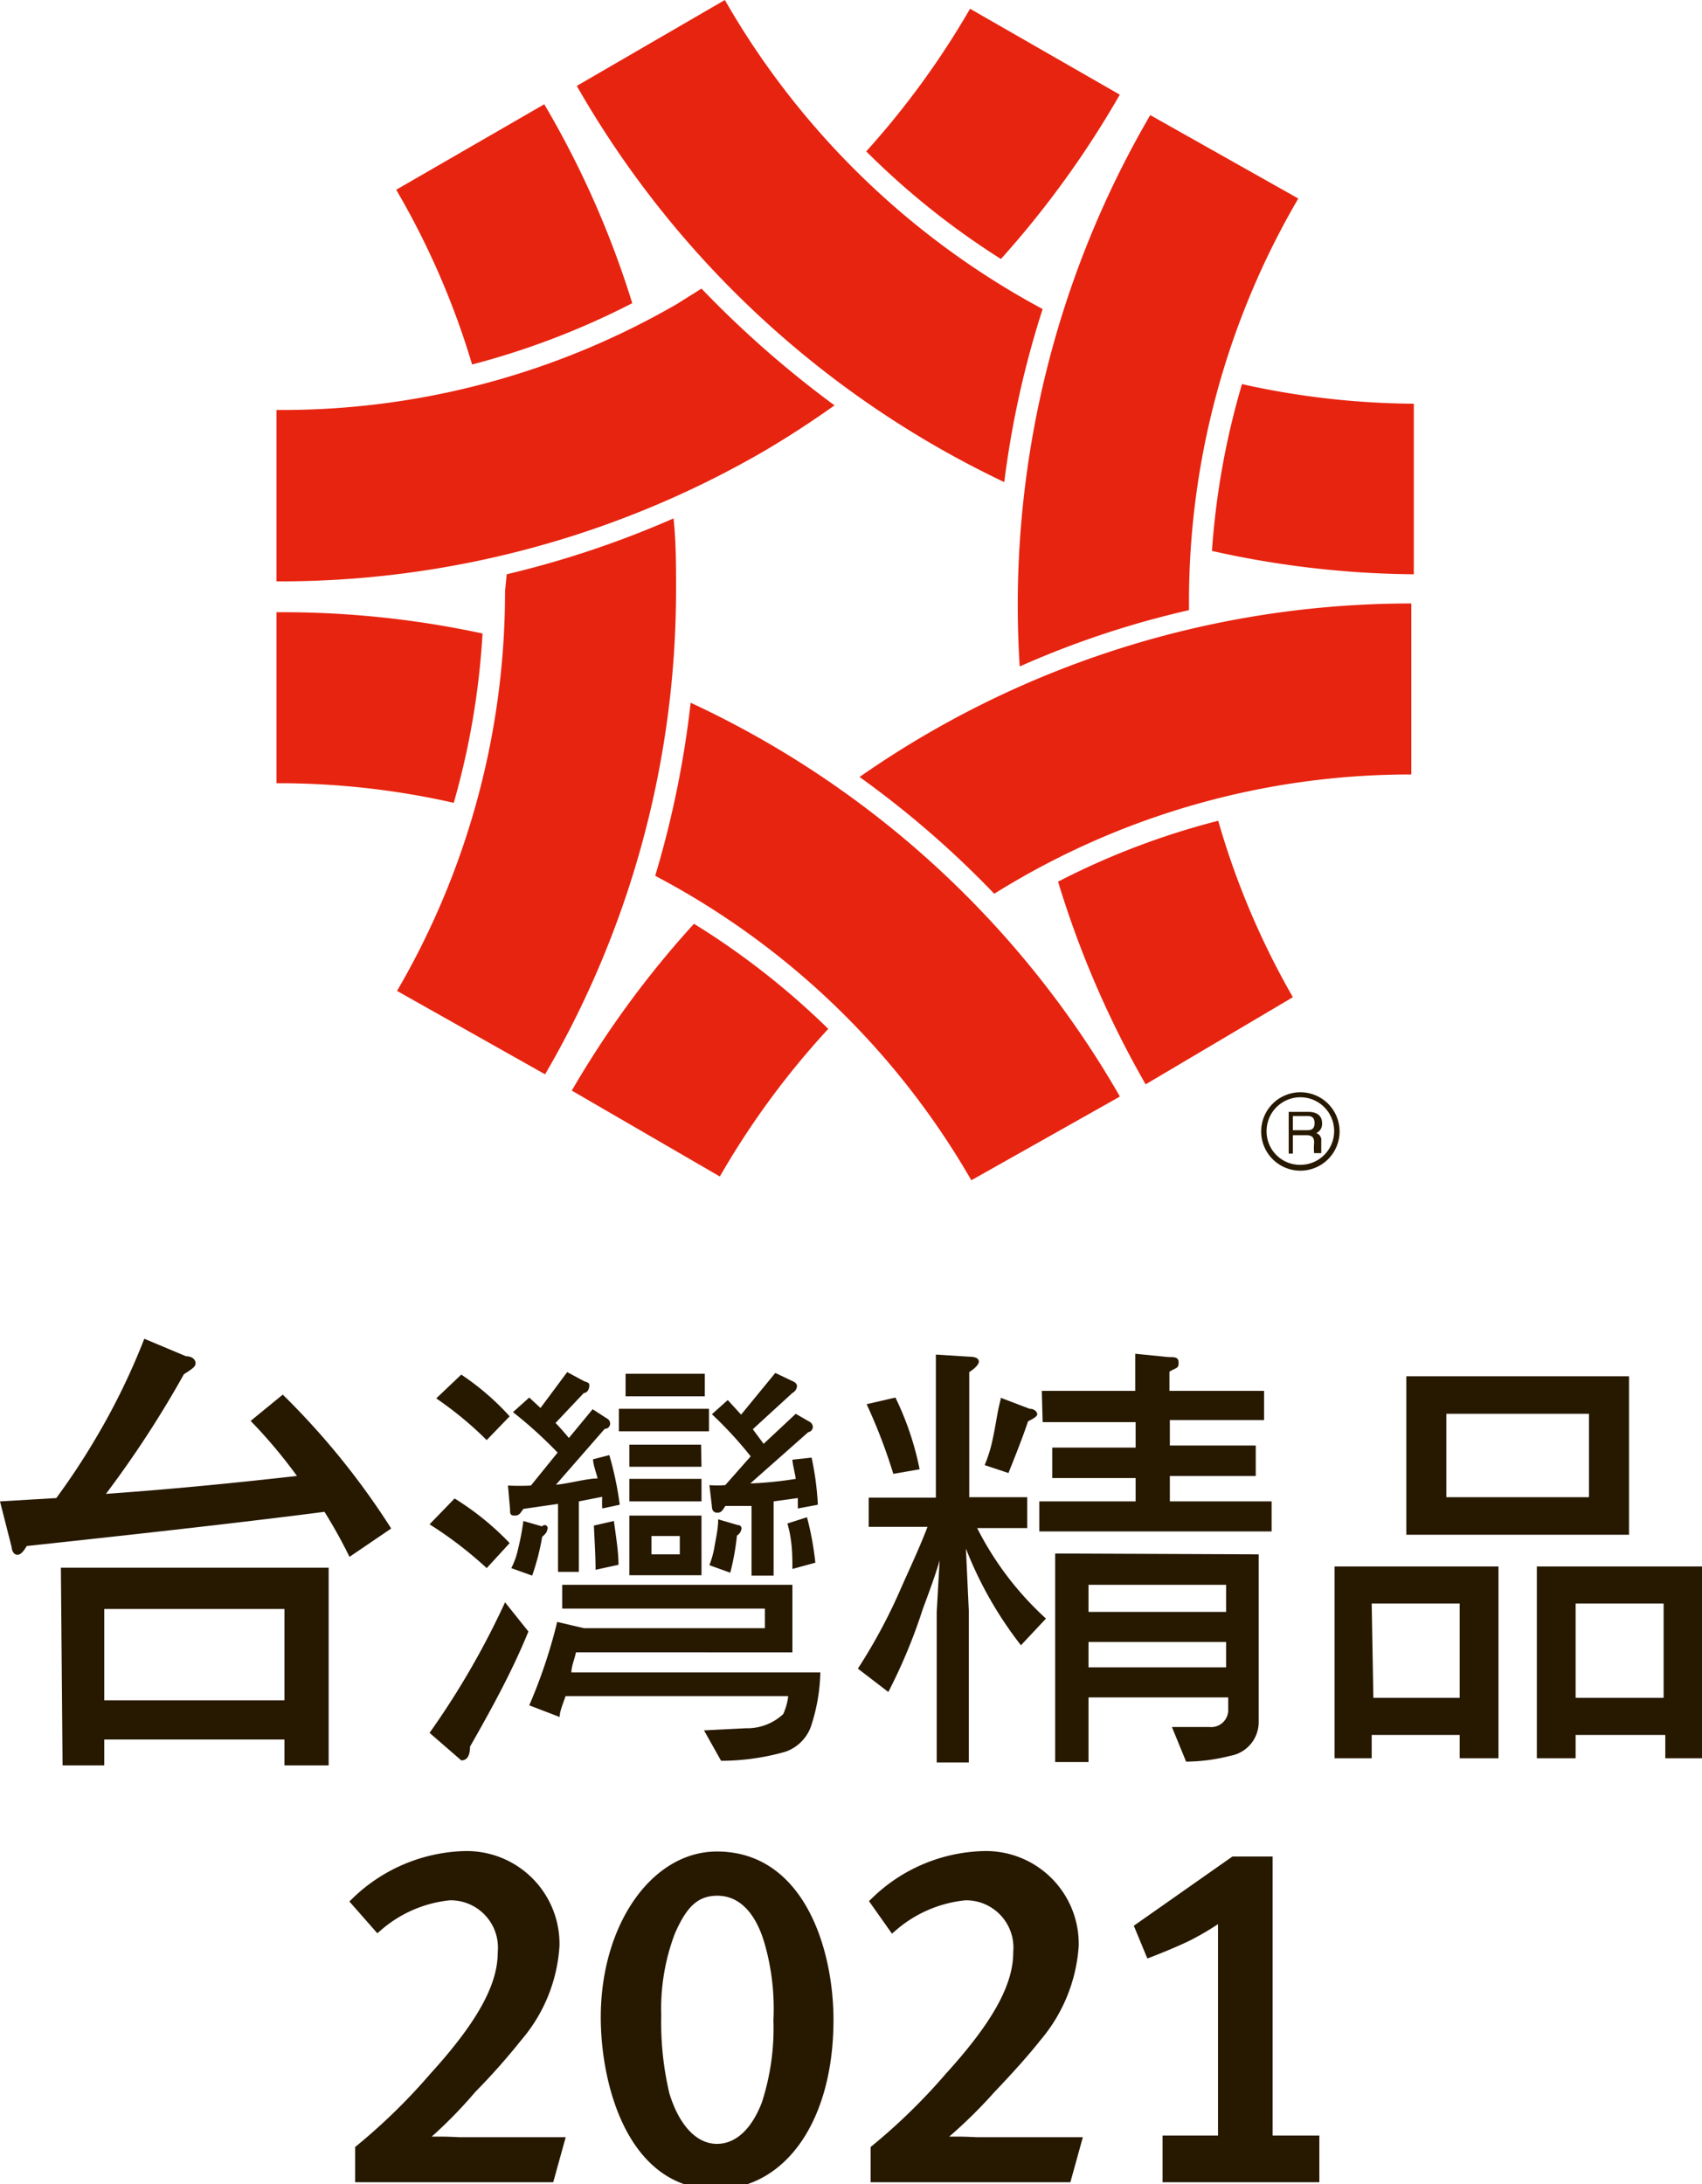 <svg xmlns="http://www.w3.org/2000/svg" viewBox="0 0 40.81 52.37"><g id="圖層_2" data-name="圖層 2"><path d="M33.9,13.77V9.68a19.34,19.34,0,0,1-4.12-.47,18.62,18.62,0,0,0-.72,4A22.85,22.85,0,0,0,33.9,13.77Z" fill="#e72410"/><path d="M17.38,0,13.83,2.06a23.32,23.32,0,0,0,10.25,9.5A22.71,22.71,0,0,1,25,7.41,19.29,19.29,0,0,1,17.38,0Z" fill="#e72410"/><path d="M13.05,2.5,9.5,4.55a19.11,19.11,0,0,1,1.82,4.19,18.79,18.79,0,0,0,3.84-1.47A22.41,22.41,0,0,0,13.05,2.5Z" fill="#e72410"/><path d="M12.11,14.17a19,19,0,0,1-2.59,9.59l3.55,2a23.06,23.06,0,0,0,3.14-11.64c0-.57,0-1.13-.06-1.69a23.34,23.34,0,0,1-4,1.34Z" fill="#e72410"/><path d="M27.47,26,31,23.91a19,19,0,0,1-1.79-4.23,18.2,18.2,0,0,0-3.84,1.46A23.4,23.4,0,0,0,27.47,26Z" fill="#e72410"/><path d="M31.13,4.76l-3.55-2a23.32,23.32,0,0,0-3.13,13.22,22,22,0,0,1,4.06-1.35A19.15,19.15,0,0,1,31.13,4.76Z" fill="#e72410"/><path d="M16.64,22.15a23.32,23.32,0,0,0-2.93,4l3.55,2.06a19.67,19.67,0,0,1,2.6-3.54A18.53,18.53,0,0,0,16.64,22.15Z" fill="#e72410"/><path d="M33.86,14.47a23.08,23.08,0,0,0-13.25,4.16,23.26,23.26,0,0,1,3.23,2.8,18.81,18.81,0,0,1,10-2.86h0v-4.1Z" fill="#e72410"/><path d="M6.63,14.68v4.1a19,19,0,0,1,4.25.47,18.64,18.64,0,0,0,.69-4.06A22.77,22.77,0,0,0,6.63,14.68Z" fill="#e72410"/><path d="M26.84,26.27a23.08,23.08,0,0,0-10.28-9.42A23.54,23.54,0,0,1,15.71,21a18.9,18.9,0,0,1,7.58,7.3s0,0,0,0l3.55-2S26.85,26.28,26.84,26.27Z" fill="#e72410"/><path d="M16.82,6.92l-.59.37a18.9,18.9,0,0,1-9.6,2.54v4.11a23.13,23.13,0,0,0,11.65-3.1c.6-.35,1.18-.73,1.73-1.12A24.79,24.79,0,0,1,16.82,6.92Z" fill="#e72410"/><path d="M24,6.21a23.06,23.06,0,0,0,2.85-3.94L23.26.21a20.19,20.19,0,0,1-2.49,3.42A18.77,18.77,0,0,0,24,6.21Z" fill="#e72410"/><path d="M31,26.76h.34c.07,0,.18,0,.18.17s-.11.17-.21.17H31Zm0,.46h.33c.16,0,.18.09.18.18a1.19,1.19,0,0,0,0,.25h.17v0s0-.05,0-.1v-.19a.17.17,0,0,0-.12-.19.24.24,0,0,0,.14-.24c0-.21-.17-.27-.33-.27h-.47v1H31Z" fill="#271800"/><path d="M30.24,27.13a.94.94,0,1,0,.94-.94A.94.94,0,0,0,30.24,27.13Zm.13,0a.81.81,0,1,1,.81.8A.8.8,0,0,1,30.37,27.13Z" fill="#271800"/><path d="M3.46,32.1l1,.42c.16,0,.23.09.23.17s-.09.14-.28.26a25.06,25.06,0,0,1-1.87,2.87c1.55-.11,3.08-.26,4.58-.43a12.09,12.09,0,0,0-1.11-1.32l.77-.63a18.17,18.17,0,0,1,2.6,3.21l-1,.68C8.22,37,8,36.6,7.78,36.25q-2.38.31-7.14.82c-.08.14-.15.21-.22.21s-.13-.06-.14-.18L0,36l1.35-.08a16.77,16.77,0,0,0,.95-1.44A16.14,16.14,0,0,0,3.46,32.1Zm-2,5.49H7.88v4.74H6.82v-.62H2.5v.62h-1ZM2.5,40.77H6.82V38.58H2.5Z" fill="#271800"/><path d="M32,37.56h3.93v4.6H35V41.6H32.89v.56H32Zm.93,3.15H35V38.45H32.89ZM33.72,33h5.34v3.8H33.72Zm4.38,2.9v-2H34.68v2Zm-1.25,1.66h4v4.6h-.92V41.6H37.78v.56h-.93Zm.93,3.15h2.11V38.45H37.78Z" fill="#271800"/><path d="M17,33.78H14.84v.54H17Zm-.19.86H15.09v.53h1.73ZM15.09,36h1.73v-.54H15.09Zm2.3-.39a2.38,2.38,0,0,1-.38,0l.06.51c0,.1.05.15.12.15s.11,0,.2-.16l.63,0v1.67h.53V36l.58-.08c0,.08,0,.17,0,.25l.48-.09a6.91,6.91,0,0,0-.15-1.13L19,35c0,.09.07.36.08.46a8.94,8.94,0,0,1-1.09.11l1.39-1.23a.13.13,0,0,0,.11-.13.15.15,0,0,0-.08-.12l-.33-.19-.77.72-.26-.35L19,33.4a.2.2,0,0,0,.11-.17s0-.07-.1-.11l-.42-.2-.82,1-.32-.35-.38.34A9.42,9.42,0,0,1,18,34.92Zm-.49-2.67H15v.54H16.9Zm.32,3.49c0,.25-.06.47-.09.67a2.43,2.43,0,0,1-.12.43l.5.18a6,6,0,0,0,.16-.89.23.23,0,0,0,.11-.17s0-.08-.08-.08Zm-5-2.47a6.17,6.17,0,0,0-1.16-1l-.6.57a8.6,8.6,0,0,1,1.21,1Zm-.11,4.46a19.48,19.48,0,0,1-1.81,3.13l.76.66q.21,0,.21-.33c.49-.86,1-1.78,1.4-2.76ZM12.22,37a6.67,6.67,0,0,0-1.32-1.07l-.6.62a9.38,9.38,0,0,1,1.37,1.05Zm4.6-.66H15.09v1.43h1.73Zm-.52.93h-.68v-.44h.68ZM13.7,40.1c0-.14.08-.33.11-.48H19V38H13.48v.57h4.86v.47H14s0,0,0,0l-.64-.15a12.5,12.5,0,0,1-.67,2l.73.28c0-.15.09-.34.14-.5H18.9a1.47,1.47,0,0,1-.12.43,1.27,1.27,0,0,1-.9.34l-1,.05.41.73A5.64,5.64,0,0,0,18.84,42a1,1,0,0,0,.6-.59,4.42,4.42,0,0,0,.23-1.31Zm-.33-5.27-.64.79a5.29,5.29,0,0,1-.55,0l.05.57c0,.1,0,.15.11.15s.13-.05.21-.16l.83-.12v1.63h.5V36l.56-.11a2.36,2.36,0,0,0,0,.28l.42-.09a7.91,7.91,0,0,0-.25-1.19l-.39.1c0,.12.08.34.11.46-.26,0-.72.13-1,.15l1.17-1.34c.09,0,.13-.07.13-.13a.14.14,0,0,0-.08-.12l-.34-.22-.57.69c-.07-.09-.24-.28-.32-.36L14,33.4c.09,0,.13-.11.13-.17s0-.07-.12-.11l-.41-.22-.64.86-.27-.25-.39.35A10.4,10.4,0,0,1,13.37,34.83Zm.91,2.81.55-.12c0-.32-.06-.67-.11-1.05l-.48.11C14.26,37,14.28,37.34,14.28,37.64Zm-1.73-1.17a6.32,6.32,0,0,1-.13.68,1.83,1.83,0,0,1-.16.45l.5.18a5.67,5.67,0,0,0,.24-.93c.08-.07.12-.12.12-.17A.07.07,0,0,0,13,36.6ZM19,37.62l.55-.15a7.27,7.27,0,0,0-.2-1.09l-.47.15C19,36.94,19,37.31,19,37.62Z" fill="#271800"/><path d="M20.83,35.91h1.61V32.48l.79.05q.24,0,.24.12c0,.05-.06.14-.23.25v3h1.39v.74h-1.2a7.54,7.54,0,0,0,1.65,2.17l-.6.64a9.19,9.19,0,0,1-1.32-2.32l.07,1.5v3.63h-.77V38.66l.07-1.25c-.08.31-.34,1-.4,1.16a13.08,13.08,0,0,1-.83,2l-.73-.56a13.17,13.17,0,0,0,1-1.85c.19-.44.46-1,.67-1.55H20.83Zm.64-2.4a7.08,7.08,0,0,1,.58,1.72l-.63.11a13.12,13.12,0,0,0-.64-1.67Zm2.51,0,.71.27c.12,0,.18.08.18.13s-.08.1-.22.17c-.14.42-.33.89-.47,1.24l-.57-.19a3.38,3.38,0,0,0,.2-.66C23.89,34.1,23.91,33.86,24,33.53Zm1-.16h2.24v-.89l.8.08c.16,0,.24,0,.24.14s-.06.11-.22.21v.46h2.27v.7H28.05v.61h2.06v.73H28.05V36h2.44v.72H24.92V36h2.31v-.56h-2v-.73h2v-.61H25Zm5.2,3.92v4a.82.82,0,0,1-.68.83,4.35,4.35,0,0,1-1.06.14l-.34-.83H29a.41.41,0,0,0,.45-.39V40.7H26.1v1.55h-.8v-5ZM26.1,38.65h3.3V38H26.1Zm0,1.33h3.3v-.61H26.1Z" fill="#271800"/><path d="M13.17,52.2H8.64v-.66a14.37,14.37,0,0,0,1.77-1.73c1.21-1.33,1.65-2.23,1.65-3a1.26,1.26,0,0,0-1.28-1.37,3.1,3.1,0,0,0-1.72.74l-.51-.58a3.88,3.88,0,0,1,2.58-1.09,2.1,2.1,0,0,1,2.16,2.14,3.7,3.7,0,0,1-.89,2.19,15.9,15.9,0,0,1-1.1,1.24A10.76,10.76,0,0,1,10,51.37a8.83,8.83,0,0,1,1,0h2.4Z" fill="#271800" stroke="#271800" stroke-width="0.25"/><path d="M17.16,52.37c-2,0-2.63-2.42-2.63-4,0-2.16,1.18-3.85,2.66-3.85,2,0,2.67,2.28,2.67,3.91C19.86,50.78,18.76,52.37,17.16,52.37Zm1.3-5.78c-.24-.85-.7-1.26-1.26-1.26s-.86.35-1.14,1a5.22,5.22,0,0,0-.33,2,7.52,7.52,0,0,0,.2,1.9c.26.85.73,1.3,1.26,1.3s.95-.42,1.2-1.09a5.9,5.9,0,0,0,.28-2A5.78,5.78,0,0,0,18.46,46.59Z" fill="#271800" stroke="#271800" stroke-width="0.25"/><path d="M25.57,52.2H21v-.66a14.37,14.37,0,0,0,1.77-1.73c1.21-1.33,1.65-2.23,1.65-3a1.26,1.26,0,0,0-1.28-1.37,3.13,3.13,0,0,0-1.73.74L21,45.6a3.85,3.85,0,0,1,2.57-1.09,2.1,2.1,0,0,1,2.17,2.14,3.76,3.76,0,0,1-.89,2.19c-.3.38-.68.8-1.1,1.24a11.53,11.53,0,0,1-1.35,1.29,8.83,8.83,0,0,1,1,0h2.4Z" fill="#271800" stroke="#271800" stroke-width="0.25"/><path d="M28,52.2v-.87h1.33V45.9a6.87,6.87,0,0,1-.82.5c-.38.19-.93.4-.93.4l-.24-.58,2.25-1.58h.8v6.69h1.12v.87Z" fill="#271800" stroke="#271800" stroke-width="0.25"/></g></svg>